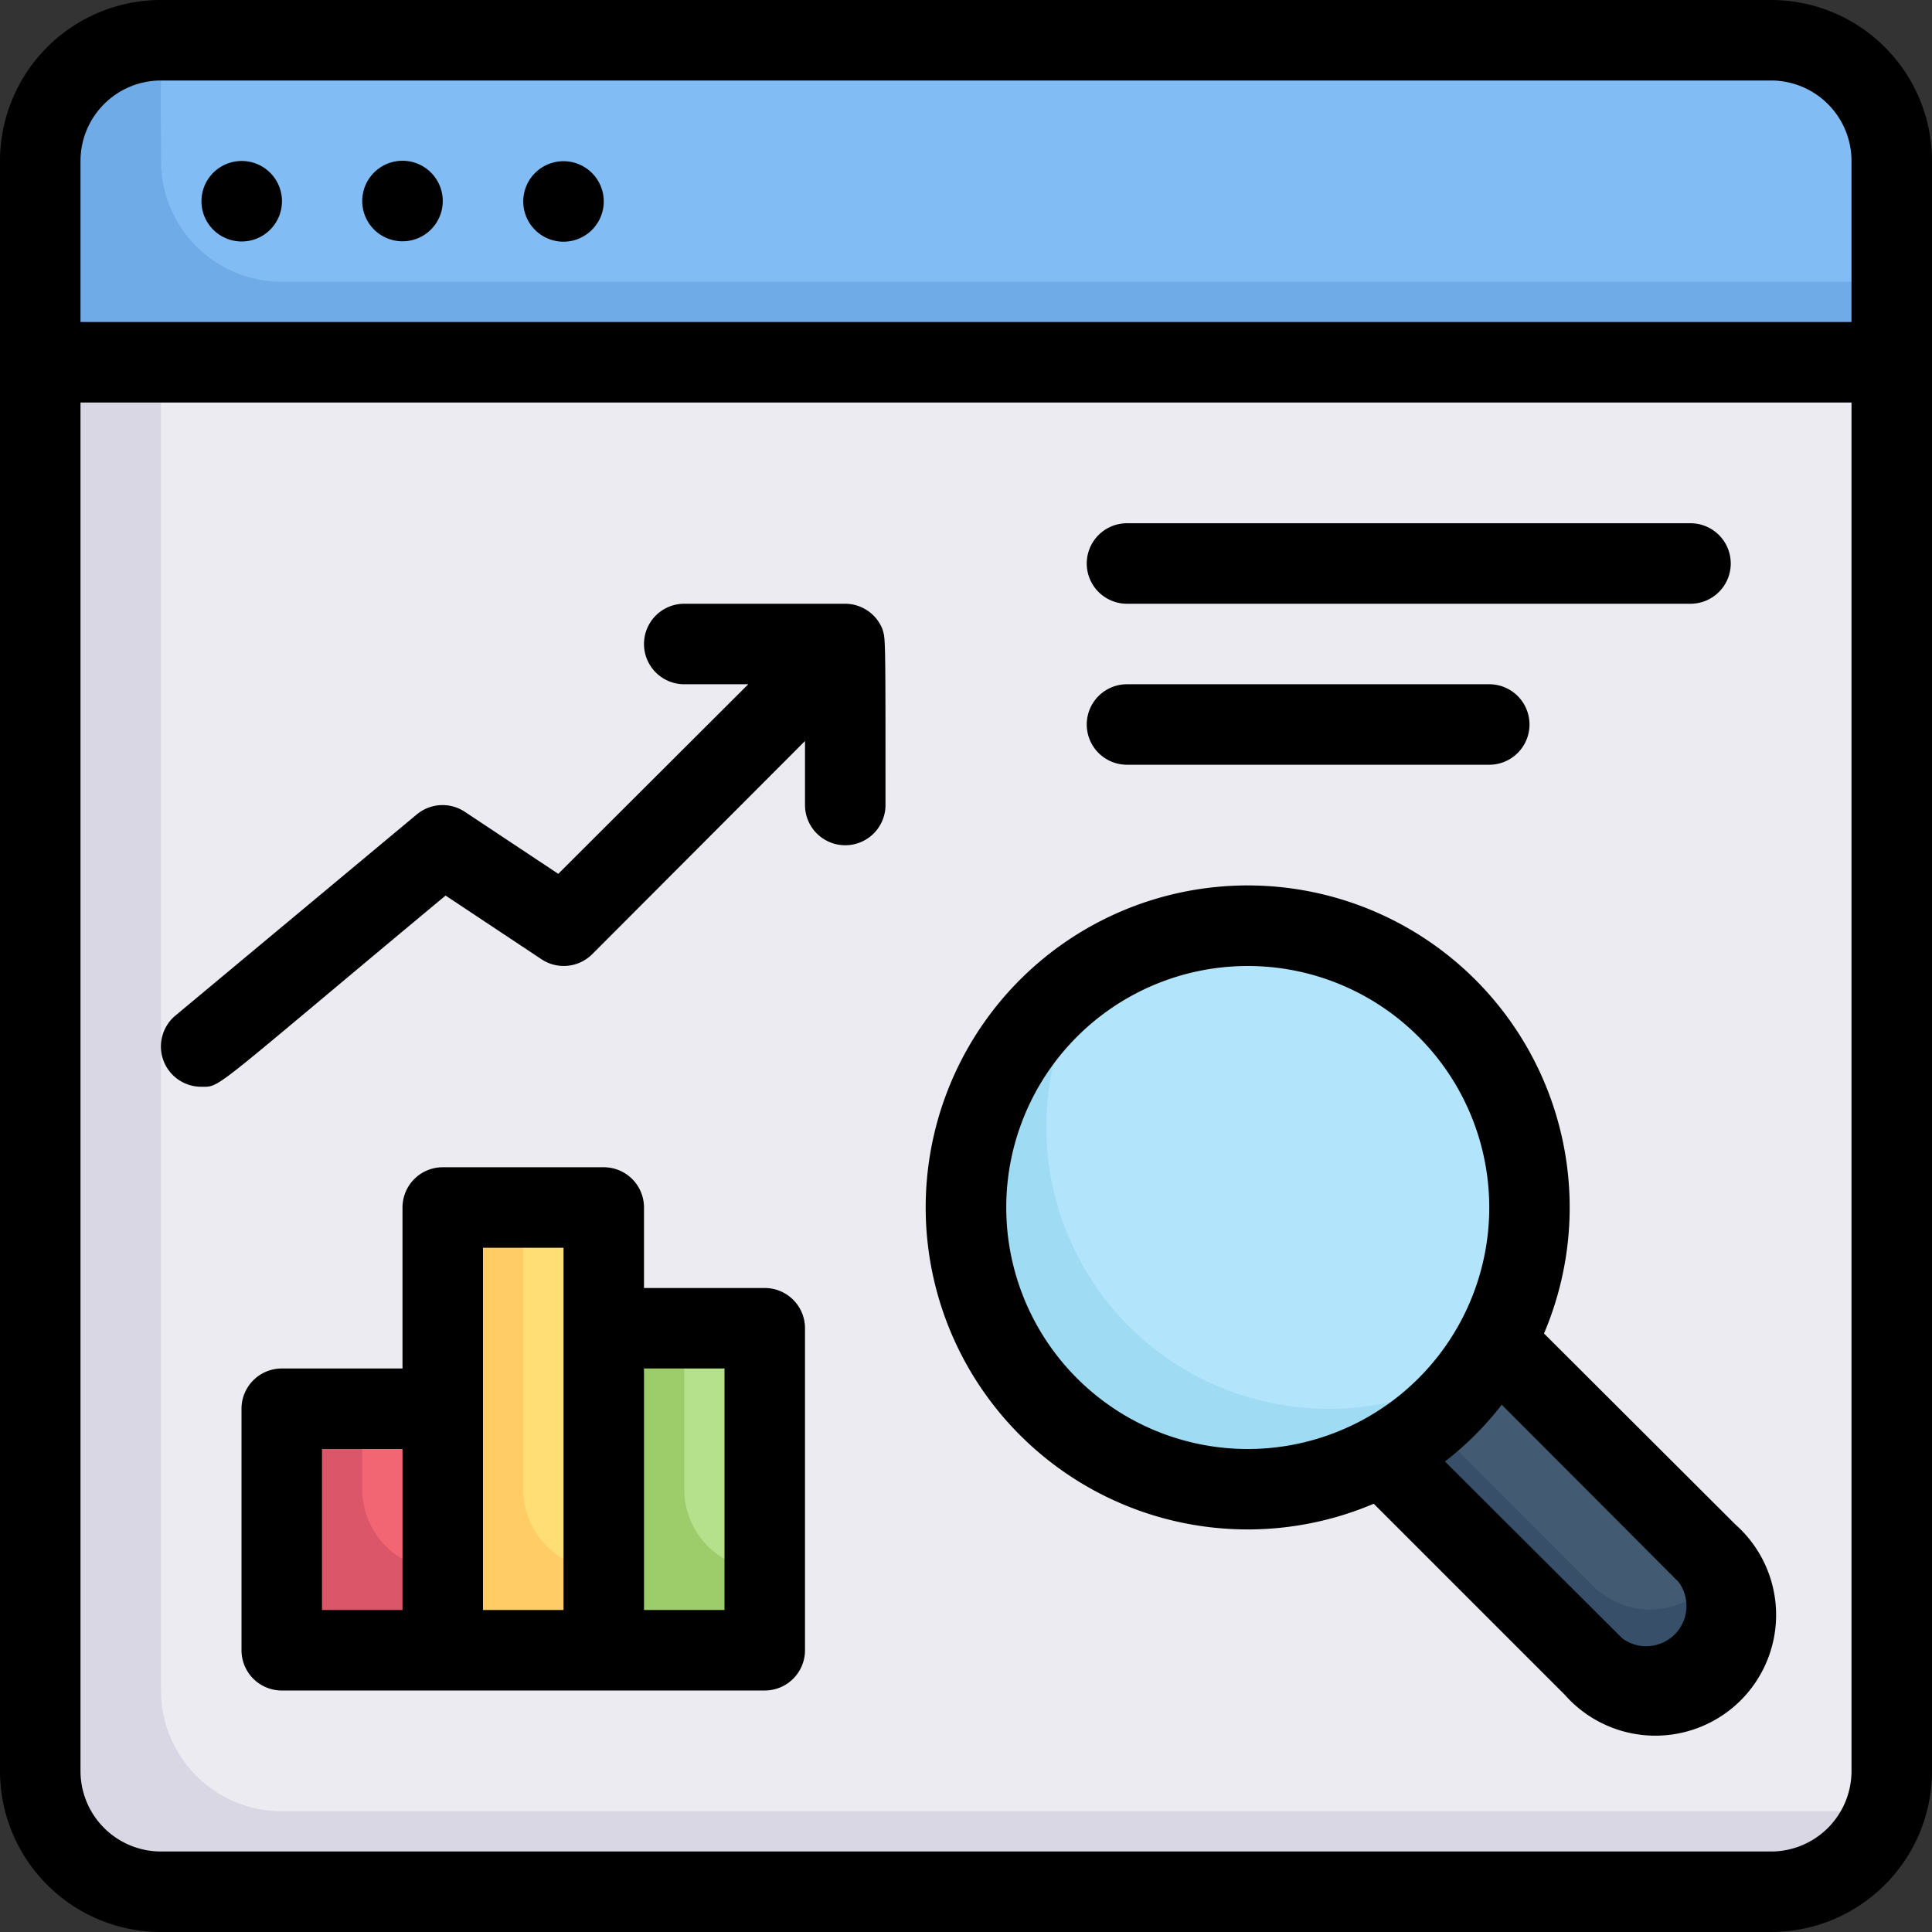 <svg xmlns="http://www.w3.org/2000/svg" height="512" viewBox="0 0 48 48" width="512"><rect x="0" y="0" width="48" height="48" fill="#333333" stroke="none"/><g id="Web_Analysis" data-name="Web Analysis"><path d="m47 4v5h-46v-5a3 3 0 0 1 3-3h40a3 3 0 0 1 3 3z" fill="#6fabe6"></path><path d="m47 4v3h-40a3 3 0 0 1 -3-3c0-2-.06-2.39.18-3h39.82a3 3 0 0 1 3 3z" fill="#82bcf4"></path><path d="m47 9c0 38 .08 35.33-.18 36a3 3 0 0 1 -2.82 2h-40a3 3 0 0 1 -3-3v-35z" fill="#dad7e5"></path><path d="m47 9c0 38 .08 35.33-.18 36h-39.82a3 3 0 0 1 -3-3v-33z" fill="#edebf2"></path><path d="m38 30a7 7 0 1 1 -10.85-5.85 7 7 0 0 1 10.85 5.85z" fill="#9fdbf3"></path><path d="m38 30a6.87 6.87 0 0 1 -1.15 3.85 6.9 6.9 0 0 1 -3.85 1.15 7 7 0 0 1 -5.85-10.85 7 7 0 0 1 10.85 5.85z" fill="#b2e5fb"></path><path d="m43 40a2 2 0 0 1 -3.41 1.41l-5.25-5.25a7.15 7.15 0 0 0 2.82-2.82c5.64 5.66 5.84 5.57 5.84 6.66z" fill="#374f68"></path><path d="m42.72 39a2 2 0 0 1 -3.13.41l-4.07-4.07a6.76 6.76 0 0 0 1.64-2c5.56 5.56 5.4 5.35 5.56 5.66z" fill="#425b72"></path><path d="m7 35h4v6h-4z" fill="#db5669"></path><path d="m11 35v4a2 2 0 0 1 -2-2v-2z" fill="#f26674"></path><path d="m11 30h4v11h-4z" fill="#fc6"></path><path d="m15 30v9a2 2 0 0 1 -2-2v-7z" fill="#ffde76"></path><path d="m15 33h4v8h-4z" fill="#9dcc6b"></path><path d="m19 33v6a2 2 0 0 1 -2-2v-4z" fill="#b5e08c"></path><path d="m44 0h-40a4 4 0 0 0 -4 4v40a4 4 0 0 0 4 4h40a4 4 0 0 0 4-4v-40a4 4 0 0 0 -4-4zm-42 4a2 2 0 0 1 2-2h40a2 2 0 0 1 2 2v4h-44zm44 40a2 2 0 0 1 -2 2h-40a2 2 0 0 1 -2-2v-34h44z"></path><path d="m6.71 4.29a1 1 0 0 0 -1.63.33 1 1 0 1 0 1.63-.33z"></path><path d="m9.29 4.29a1 1 0 0 0 .33 1.63 1 1 0 0 0 1.38-.92 1 1 0 0 0 -1.71-.71z"></path><path d="m13.62 4.08a1 1 0 1 0 1.38.92 1 1 0 0 0 -1.38-.92z"></path><path d="m34.13 37.36 4.75 4.75a3 3 0 1 0 4.24-4.23l-4.76-4.75a8 8 0 1 0 -4.23 4.23zm7.57 1.94a1 1 0 0 1 -1.4 1.4l-4.4-4.39a7.84 7.84 0 0 0 1.41-1.41zm-10.7-15.3a6 6 0 1 1 -6 6 6 6 0 0 1 6-6z"></path><path d="m5 27c.5 0 .17.16 6.07-4.75l2.38 1.58a1 1 0 0 0 1.26-.12l5.29-5.3v1.59a1 1 0 0 0 2 0c0-4.32 0-4.12-.08-4.38a1 1 0 0 0 -.92-.62h-4a1 1 0 0 0 0 2h1.59l-4.72 4.71-2.32-1.54a1 1 0 0 0 -1.19.06l-6 5a1 1 0 0 0 .64 1.77z"></path><path d="m19 32h-3v-2a1 1 0 0 0 -1-1h-4a1 1 0 0 0 -1 1v4h-3a1 1 0 0 0 -1 1v6a1 1 0 0 0 1 1h12a1 1 0 0 0 1-1v-8a1 1 0 0 0 -1-1zm-11 4h2v4h-2zm4-5h2v9h-2zm6 9h-2v-6h2z"></path><path d="m28 15h14a1 1 0 0 0 0-2h-14a1 1 0 0 0 0 2z"></path><path d="m28 19h9a1 1 0 0 0 0-2h-9a1 1 0 0 0 0 2z"></path></g></svg>